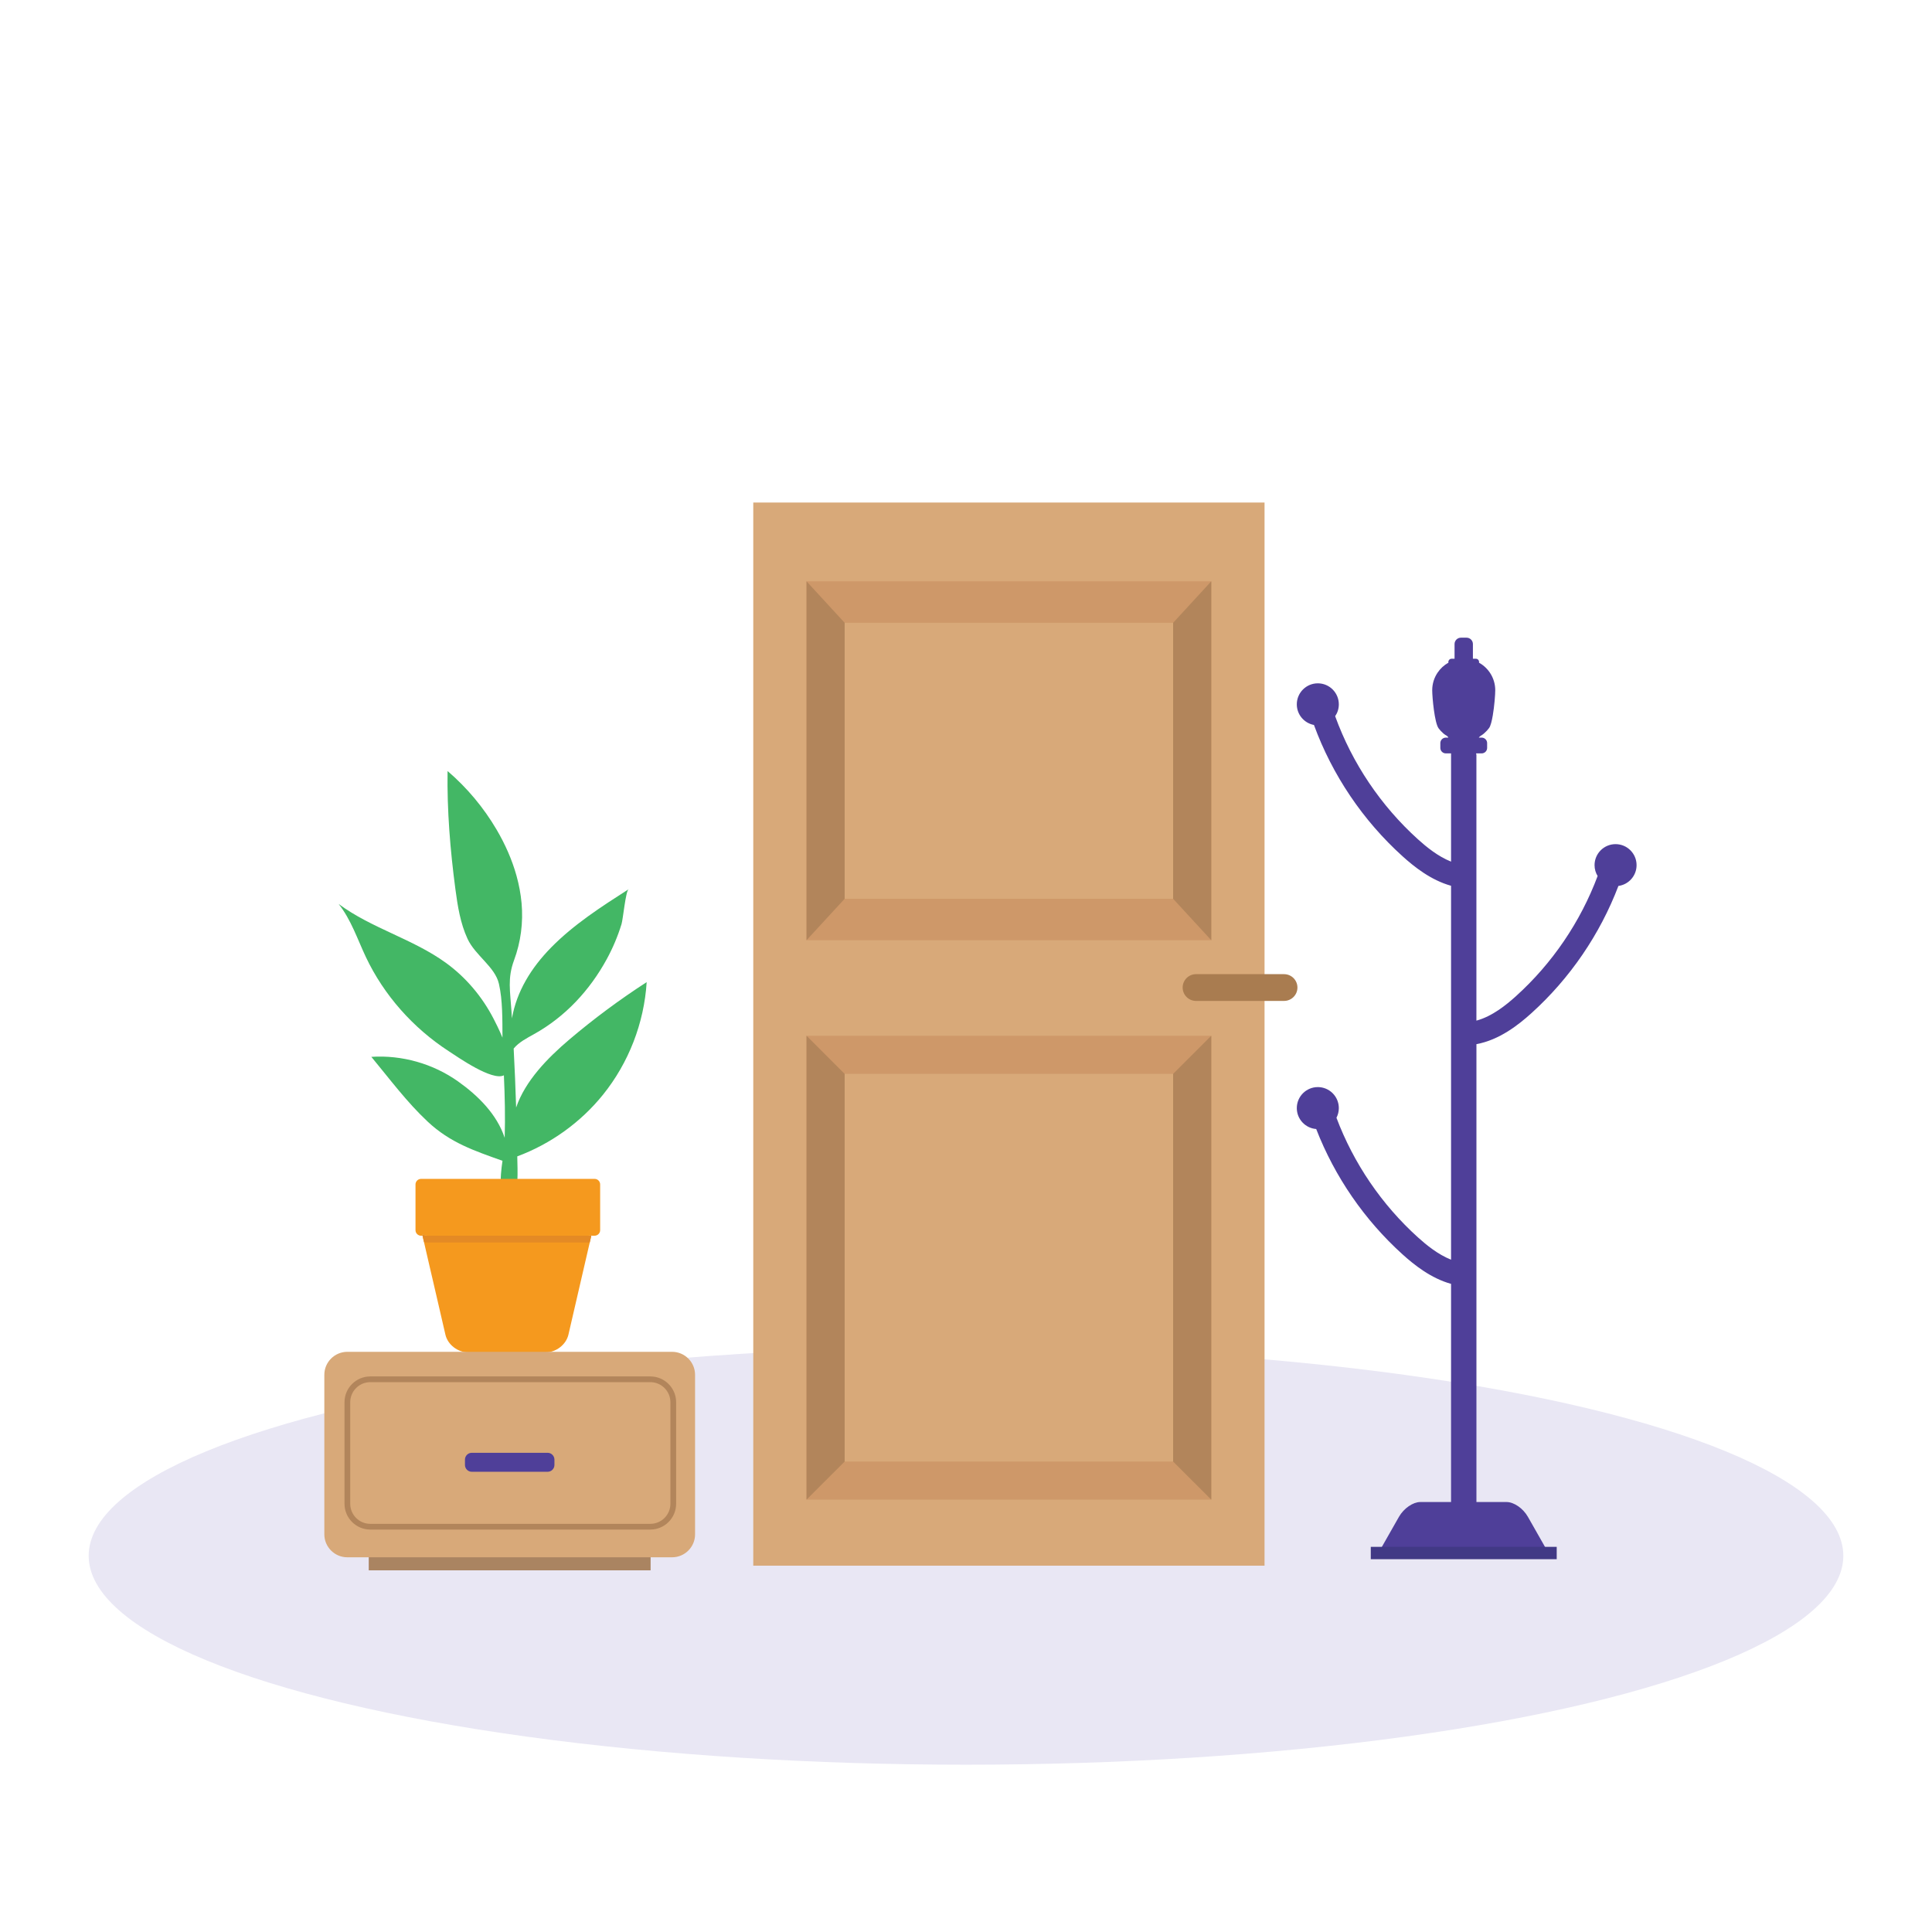 <?xml version="1.0" encoding="UTF-8"?> <!-- Generator: Adobe Illustrator 23.0.2, SVG Export Plug-In . SVG Version: 6.00 Build 0) --> <svg xmlns="http://www.w3.org/2000/svg" xmlns:xlink="http://www.w3.org/1999/xlink" version="1.1" x="0px" y="0px" viewBox="0 0 800 800" style="enable-background:new 0 0 800 800;" xml:space="preserve"> <style type="text/css"> .st0{fill:#E9E7F4;} .st1{fill:#D8A979;} .st2{fill:#F8D0A7;} .st3{fill:#4F3F99;} .st4{fill:#413985;} .st5{fill:#F26A67;} .st6{fill:#2D1A55;} .st7{fill:none;stroke:#2D1A55;stroke-width:3.224;stroke-linecap:round;stroke-miterlimit:10;} .st8{fill:#43B765;} .st9{fill:#76B887;} .st10{fill:#3BA054;} .st11{fill:#D77427;} .st12{fill:#F5991E;} .st13{opacity:0.39;fill:#D77427;} .st14{fill:#FFFFFF;} .st15{fill:#E48A25;} .st16{opacity:0.08;fill:#F5991E;} .st17{fill:#D1D3D4;} .st18{fill:#A97C50;} .st19{fill:#C49A6C;} .st20{fill:#E6E7E8;} .st21{fill:#E0AF7E;} .st22{fill:#E6E6E6;} .st23{fill:#6A64AD;} .st24{fill:#F4F4F5;} .st25{fill:#F3BE89;} .st26{fill:#35914C;} .st27{fill:#BCBEC0;} .st28{fill:#6D6E71;} .st29{opacity:0.38;} .st30{fill:#AA8461;} .st31{opacity:0.5;clip-path:url(#XMLID_4_);fill:#4F3F99;} .st32{opacity:0.44;clip-path:url(#XMLID_4_);fill:#4F3F99;} .st33{clip-path:url(#XMLID_4_);fill:#4F3F99;} .st34{fill:#6059A7;} .st35{fill:none;stroke:#4F3F99;stroke-width:3.73;stroke-miterlimit:10;} .st36{fill:none;stroke:#413985;stroke-width:3.73;stroke-miterlimit:10;} .st37{opacity:0.5;clip-path:url(#XMLID_5_);fill:#4F3F99;} .st38{opacity:0.44;clip-path:url(#XMLID_5_);fill:#4F3F99;} .st39{clip-path:url(#XMLID_5_);fill:#4F3F99;} .st40{fill:#FAE9F2;} .st41{fill:#F0E1E9;} .st42{fill:#E7D6E9;} .st43{fill:#C2B59B;} .st44{opacity:0.33;fill:#FFFFFF;} .st45{fill:none;stroke:#4F3F99;stroke-width:2.266;stroke-miterlimit:10;} .st46{fill:none;stroke:#413985;stroke-width:2.266;stroke-miterlimit:10;} .st47{fill:#CE9869;} .st48{fill:#B2855B;} </style> <g id="Warstwa_2"> <ellipse class="st0" cx="400" cy="644.22" rx="363.28" ry="86.51"></ellipse> </g> <g id="Warstwa_1"> <g> <g> <g> <rect x="311.91" y="208.09" class="st1" width="211.71" height="440.22"></rect> </g> <g> <g> <g> <path class="st47" d="M333.96,240.71v148.62h167.59V240.71H333.96z M349.74,372.17V257.88h136.03v114.29H349.74z"></path> </g> </g> <g> <g> <polygon class="st48" points="485.77,257.88 485.77,372.17 501.56,389.33 501.56,240.71 "></polygon> </g> <g> <polygon class="st48" points="349.75,372.17 349.75,257.88 333.96,240.71 333.96,389.33 "></polygon> </g> </g> </g> <g> <g> <g> <path class="st47" d="M333.96,428.89v192.09h167.59V428.89H333.96z M349.74,605.2V444.67h136.03V605.2H349.74z"></path> </g> </g> <g> <g> <polygon class="st48" points="485.77,444.67 485.77,605.2 501.56,620.98 501.56,428.89 "></polygon> </g> <g> <polygon class="st48" points="349.75,605.2 349.75,444.67 333.96,428.89 333.96,620.98 "></polygon> </g> </g> </g> <g> <path class="st18" d="M531.7,414.46h-36.45c-3.06,0-5.54-2.48-5.54-5.54c0-3.06,2.48-5.54,5.54-5.54h36.45 c3.06,0,5.54,2.48,5.54,5.54C537.24,411.98,534.76,414.46,531.7,414.46z"></path> </g> <g> <g> <path class="st8" d="M235.79,430.41c-9.15,7.77-18.32,17.19-22.07,28.19c-0.26-8.14-0.59-16.28-1.02-24.42 c2.19-2.65,5.47-4.32,8.52-6.02c12.84-7.16,22.99-18.09,30.04-31.03c2.51-4.61,4.56-9.46,6.1-14.48 c0.63-2.04,1.7-13.64,2.92-14.43c-11.29,7.24-22.69,14.56-32.09,24.14c-8.31,8.47-14.26,18.22-16.21,29.32 c-0.07-1.05-0.13-2.09-0.2-3.14c-0.52-8.04-1.7-13.44,1.07-20.91c2.81-7.58,3.85-15.64,3.12-23.7 c-0.35-3.81-1.06-7.56-2.08-11.24c-1.85-6.69-4.72-13.12-8.23-19.11c-5.37-9.15-12.27-17.41-20.33-24.31 c-0.25,16.35,1.09,32.69,3.24,48.9c0.93,7.02,2.05,14.13,5.02,20.56c3.21,6.94,11.39,11.58,13.01,18.67 c1.55,6.79,1.42,14.76,1.46,22.26c-1.39-3.38-2.93-6.37-3.7-7.86c-4.69-9.08-11.45-17.12-19.74-23.12 c-13.69-9.92-30.82-14.29-44.4-24.37c5.14,6.48,7.76,14.52,11.29,22c7.49,15.82,19.57,29.37,34.22,38.91 c3.98,2.59,18.06,12.49,22.92,10.05c0.39,8.62,0.59,17.25,0.33,25.87c-3.22-9.68-10.85-17.34-19.3-23.34 c-10.34-7.35-23.25-11.01-35.91-10.18c7.55,9.12,14.65,18.7,23.32,26.82c9.36,8.76,19.24,12.03,30.98,16.22 c-1.04,7.19-1.91,15.81,4.85,18.22c1.67-6.31,1.44-13.41,1.27-20.05c13.83-5.15,26.26-14.06,35.52-25.56 c10.62-13.18,17.02-29.7,18.06-46.59C256.63,413.88,245.93,421.81,235.79,430.41z"></path> </g> <g> <g> <path class="st12" d="M244.9,511.49l-0.05,0.19l-0.64,2.78l-1.49,6.43l-1.32,5.71l-6.03,26.07c-0.97,4.15-5.17,7.33-9.42,7.33 h-32.1c-4.24,0-8.45-3.17-9.41-7.33l-5.22-22.57l-1.33-5.7l-2.19-9.49l-0.14-0.61l-0.61-2.63l-0.12-0.5 c0.63,0.31,1.35,0.49,2.1,0.49h66.65C244.05,511.68,244.49,511.61,244.9,511.49z"></path> </g> <g> <path class="st12" d="M248.51,490.44v18.94c0,1.27-1.04,2.3-2.3,2.3h-1.35l0.05-0.19c-0.41,0.12-0.85,0.19-1.31,0.19h-66.65 c-0.75,0-1.47-0.18-2.1-0.49l0.12,0.5h-0.62c-1.26,0-2.3-1.04-2.3-2.3v-18.94c0-1.26,1.04-2.3,2.3-2.3h71.88 C247.47,488.14,248.51,489.18,248.51,490.44z"></path> </g> <g> <path class="st12" d="M244.9,511.49l-0.05,0.19h-69.9l-0.12-0.5c0.63,0.31,1.35,0.49,2.1,0.49h66.65 C244.05,511.68,244.49,511.61,244.9,511.49z"></path> </g> <g> <path class="st15" d="M244.9,511.49l-0.05,0.19l-0.64,2.78c-0.2,0.03-0.41,0.04-0.62,0.04h-66.65c-0.48,0-0.94-0.06-1.37-0.19 l-0.61-2.63l-0.12-0.5c0.63,0.31,1.35,0.49,2.1,0.49h66.65C244.05,511.68,244.49,511.61,244.9,511.49z"></path> </g> </g> </g> <g> <g> <rect x="152.69" y="644.37" class="st30" width="116.71" height="5.87"></rect> </g> <g> <path class="st1" d="M278.32,644.84H143.8c-5.22,0-9.5-4.27-9.5-9.5v-66.08c0-5.22,4.27-9.5,9.5-9.5h134.51 c5.22,0,9.5,4.27,9.5,9.5v66.08C287.82,640.57,283.54,644.84,278.32,644.84z"></path> </g> <g> <path class="st48" d="M269.29,569.95H153.33c-5.89,0-10.68,4.79-10.68,10.68v42.05c0,5.89,4.79,10.68,10.68,10.68h115.96 c5.89,0,10.68-4.79,10.68-10.68v-42.05C279.97,574.74,275.18,569.95,269.29,569.95z M277.6,622.68c0,4.58-3.73,8.31-8.31,8.31 H153.33c-4.58,0-8.31-3.73-8.31-8.31v-42.05c0-4.58,3.73-8.31,8.31-8.31h115.96c4.58,0,8.31,3.73,8.31,8.31V622.68z"></path> </g> </g> <g> <path class="st3" d="M677.67,358.24c0-4.8-3.89-8.7-8.7-8.7c-4.8,0-8.7,3.89-8.7,8.7c0,1.66,0.47,3.2,1.27,4.51 c-7.11,18.98-18.77,36.16-33.81,49.74c-4.06,3.67-9.88,8.37-16.38,10.13v-57v-5.08v-47.96c-0.05-0.21-0.1-0.41-0.14-0.62h2.32 c1.24,0,2.26-1.02,2.26-2.26v-2.01c0-1.24-1.02-2.26-2.26-2.26h-1.2c0.11-0.14,0.23-0.28,0.36-0.4c0.28-0.27,0.6-0.46,0.94-0.66 c0.37-0.23,0.71-0.54,1.05-0.83c0.72-0.63,1.37-1.33,1.93-2.1c0.6-0.82,1.12-2.85,1.52-5.21c0.66-3.87,1.02-8.62,1.02-10.41 c0-4.91-2.71-9.19-6.73-11.42c0.03-0.09,0.04-0.2,0.04-0.31c0-0.68-0.52-1.25-1.19-1.32c-0.05-0.01-0.09-0.01-0.14-0.01h-1.23 v-6.08c0-1.44-1.18-2.63-2.63-2.63h-2.34c-1.44,0-2.63,1.18-2.63,2.63v6.08h-1.23c-0.05,0-0.09,0-0.14,0.01 c-0.31,0.03-0.59,0.17-0.81,0.38c-0.24,0.25-0.39,0.58-0.39,0.94c0,0.11,0.01,0.22,0.03,0.31c-1.82,1.01-3.37,2.45-4.52,4.18 c-1.39,2.07-2.19,4.56-2.19,7.24c0,2.96,0.98,13.58,2.65,15.77c0.52,0.69,1.11,1.34,1.76,1.91c0.31,0.27,0.61,0.56,0.96,0.77 c0.32,0.2,0.68,0.36,0.95,0.63c0.15,0.15,0.27,0.34,0.37,0.53h-1.07c-1.24,0-2.26,1.02-2.26,2.26v2.01 c0,1.24,1.02,2.26,2.26,2.26h2.18v44.82c-5.42-2.16-10.22-6.09-13.72-9.25c-15.36-13.89-27.22-31.5-34.27-50.97c0,0,0,0,0,0 c0.96-1.4,1.52-3.09,1.52-4.91c0-4.8-3.89-8.7-8.7-8.7c-4.8,0-8.7,3.89-8.7,8.7c0,4.26,3.06,7.79,7.1,8.54c0,0,0,0,0,0 c7.6,20.76,20.27,39.55,36.68,54.37c4.82,4.35,11.75,9.9,20.09,12.22v154.83c-5.42-2.16-10.22-6.09-13.72-9.25 c-14.98-13.53-26.62-30.63-33.73-49.51c0,0,0-0.01,0-0.01c0.62-1.2,0.98-2.56,0.98-4c0-4.8-3.89-8.7-8.7-8.7 c-4.8,0-8.7,3.89-8.7,8.7c0,4.58,3.54,8.32,8.03,8.66c0,0.01,0,0.01,0.01,0.02c7.68,19.77,19.99,37.66,35.74,51.89 c4.82,4.35,11.75,9.9,20.09,12.21V631.9h10.51V530.47v-5.07v-93.04c9.53-1.75,17.43-8.01,22.75-12.81 c15.96-14.42,28.38-32.6,36.04-52.7C674.39,366.28,677.67,362.65,677.67,358.24z"></path> <g> <g> <path class="st3" d="M640.5,641.85h-69.05l7.83-13.77c2.03-3.57,5.87-6.12,8.79-6.12h35.81c2.93,0,6.76,2.54,8.79,6.12 L640.5,641.85z"></path> </g> </g> <g> <rect x="567.61" y="640.52" class="st4" width="76.99" height="5.11"></rect> </g> </g> <g> <path class="st3" d="M226.75,609.43h-31.39c-1.56,0-2.83-1.27-2.83-2.83v-2.2c0-1.56,1.27-2.83,2.83-2.83h31.39 c1.56,0,2.83,1.27,2.83,2.83v2.2C229.58,608.16,228.31,609.43,226.75,609.43z"></path> </g> </g> </g> </g> </svg> 